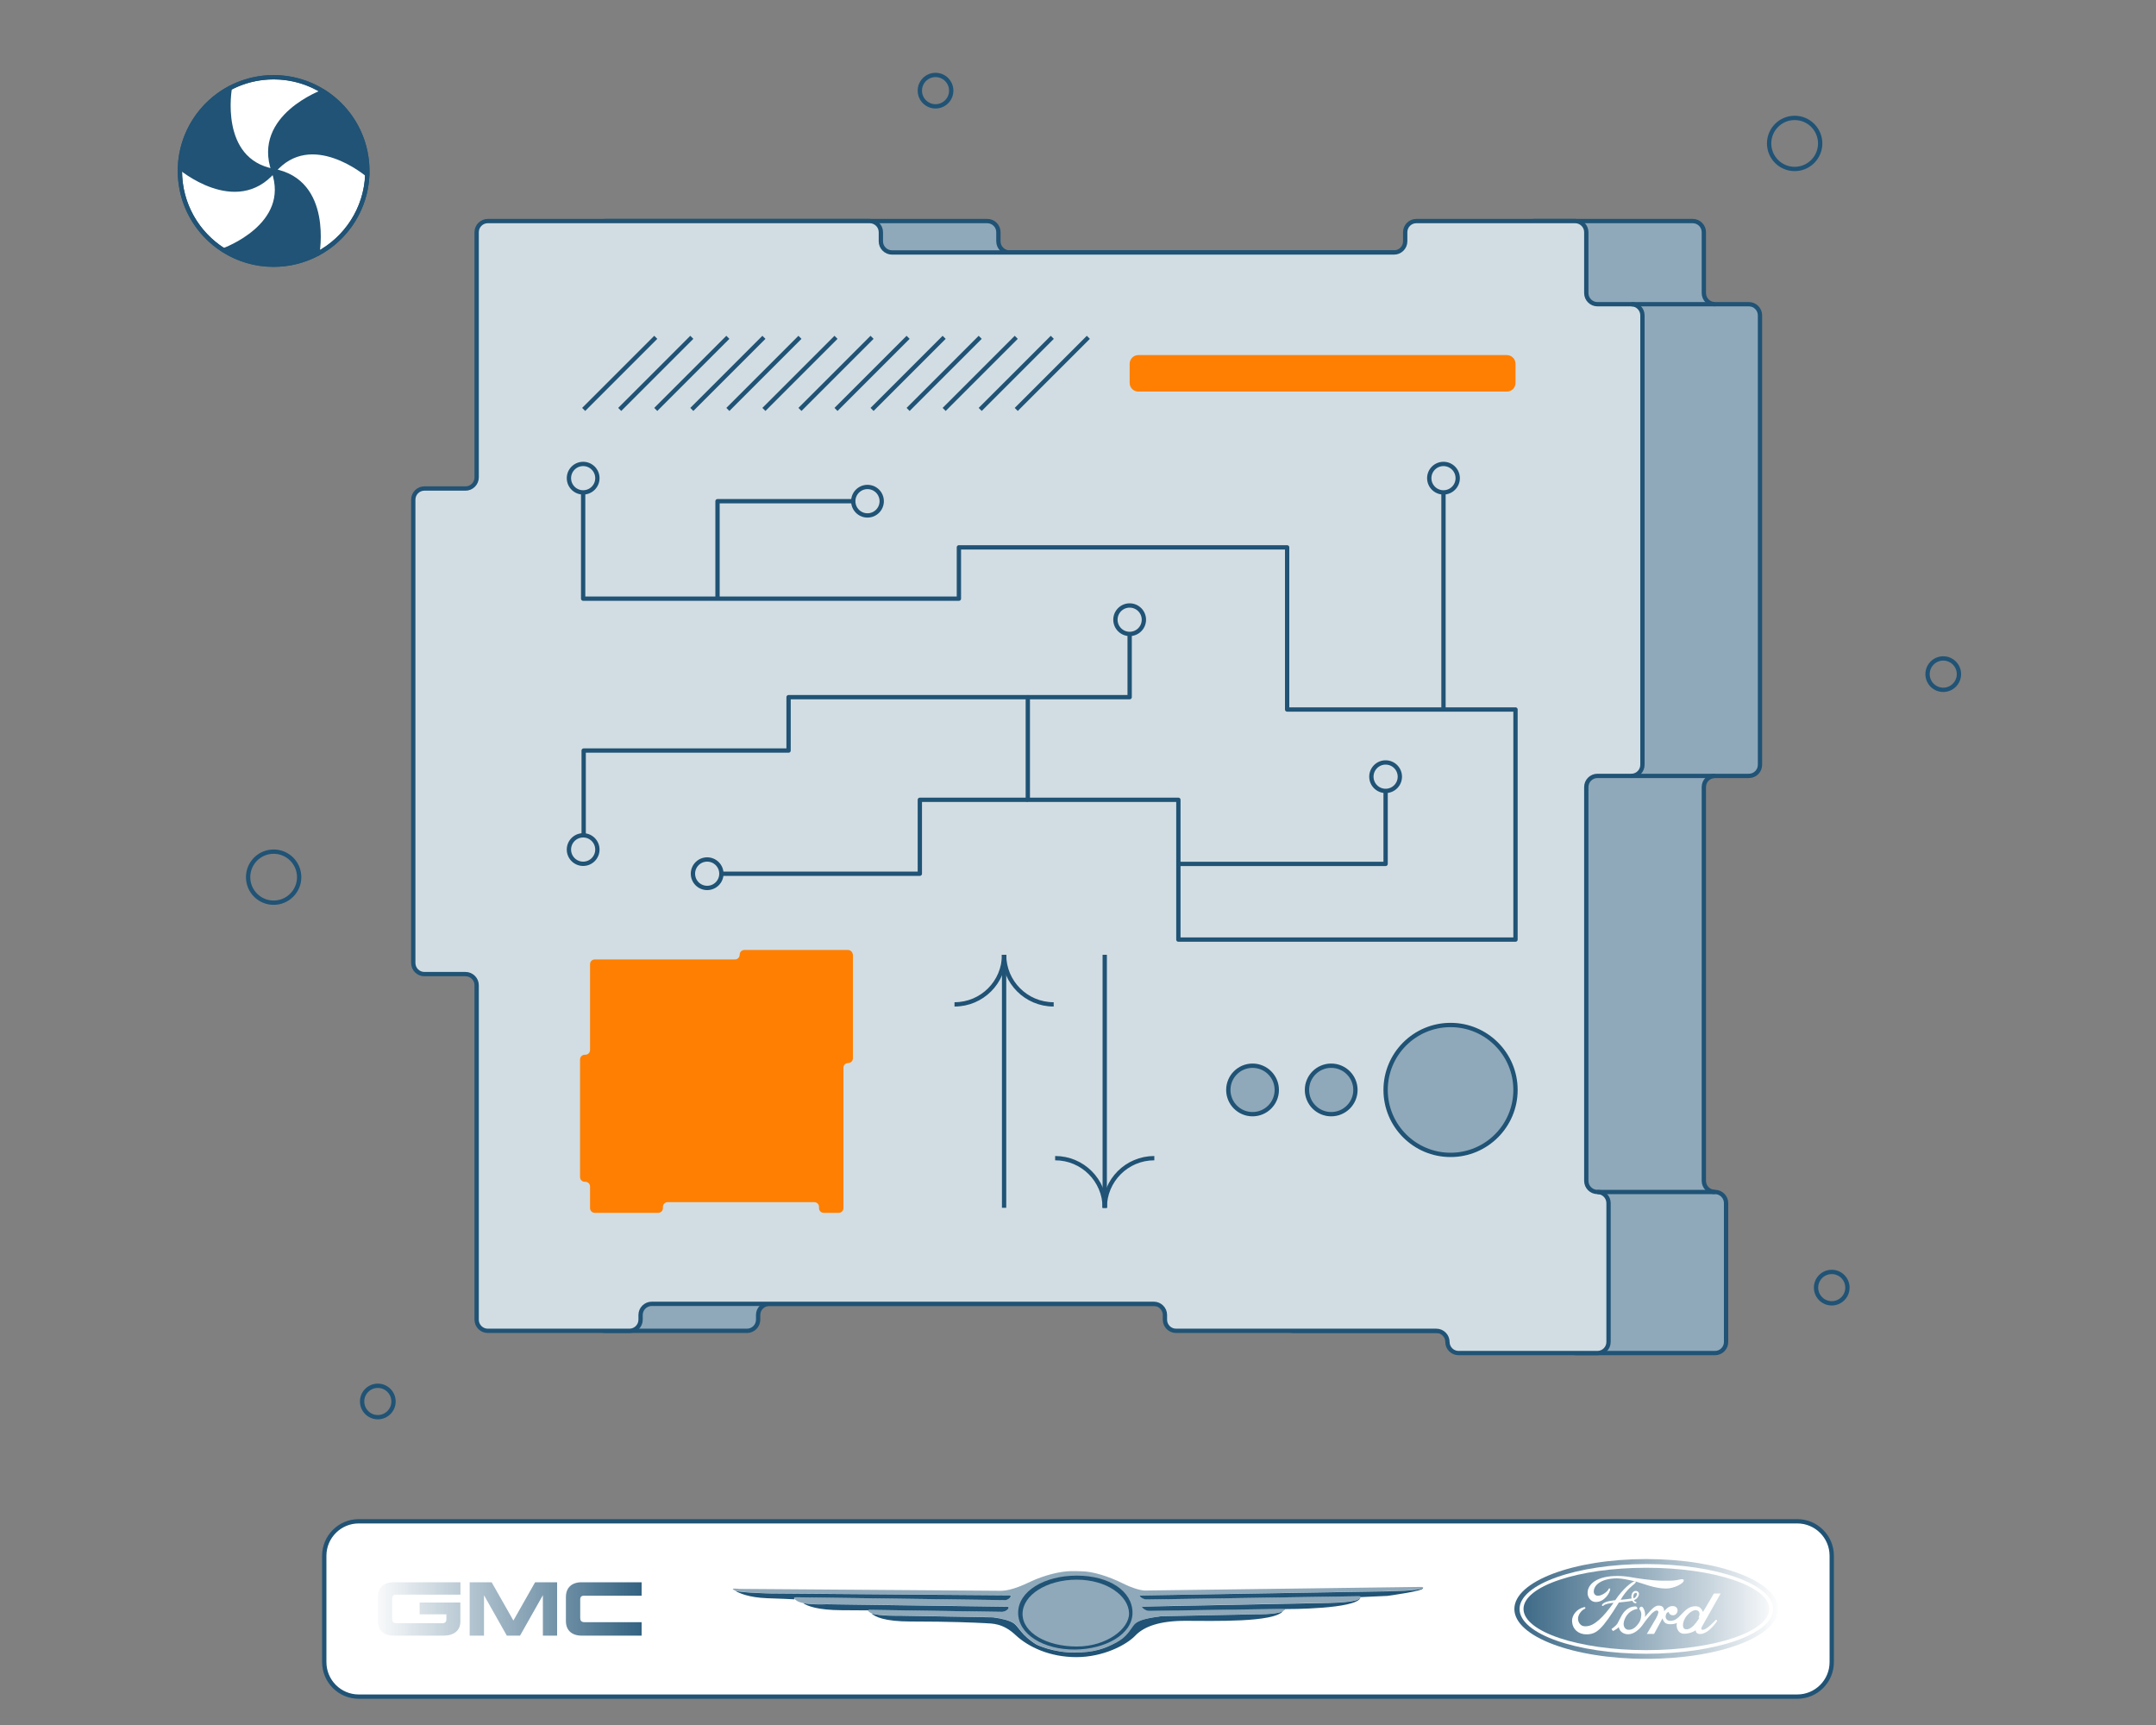 <?xml version="1.0" encoding="UTF-8"?>
<!-- Generator: Adobe Illustrator 26.4.1, SVG Export Plug-In . SVG Version: 6.00 Build 0)  -->
<svg xmlns="http://www.w3.org/2000/svg" xmlns:xlink="http://www.w3.org/1999/xlink" version="1.1" id="illustration" x="0px" y="0px" viewBox="0 0 2500 2000" style="enable-background:new 0 0 2500 2000;" xml:space="preserve">
<rect x="0" y="0" width="2500" height="2000" fill="#808080" stroke="none"/>
<style type="text/css">
	
		.st0{fill-rule:evenodd;clip-rule:evenodd;fill:#FFFFFF;stroke:#205375;stroke-width:5;stroke-linejoin:round;stroke-miterlimit:10;}
	.st1{fill:#8FA9BA;}
	.st2{fill:#205375;}
	.st3{fill-rule:evenodd;clip-rule:evenodd;fill:#205375;}
	.st4{fill-rule:evenodd;clip-rule:evenodd;fill:url(#SVGID_1_);}
	.st5{fill-rule:evenodd;clip-rule:evenodd;fill:url(#SVGID_00000129194678626561120470000006275770769539928728_);}
	.st6{fill:#8FA9BA;stroke:#205375;stroke-width:5;stroke-linejoin:round;stroke-miterlimit:10;}
	.st7{fill:#D2DDE3;stroke:#205375;stroke-width:5;stroke-linejoin:round;stroke-miterlimit:10;}
	.st8{fill:none;stroke:#205375;stroke-width:5;stroke-linejoin:round;stroke-miterlimit:10;}
	.st9{fill:#FE7F01;}
	.st10{fill:#FFFFFF;stroke:#205375;stroke-width:5;stroke-linecap:round;stroke-linejoin:round;stroke-miterlimit:10;}
	.st11{fill:none;stroke:#205375;stroke-width:5;stroke-miterlimit:10;}
	.st12{fill:#205375;stroke:#205375;stroke-width:5;stroke-linecap:round;stroke-linejoin:round;stroke-miterlimit:10;}
	.st13{fill:none;stroke:#205375;stroke-width:5;stroke-linecap:round;stroke-linejoin:round;stroke-miterlimit:10;}
</style>
<g>
	<path class="st0" d="M416,1763.8h1668c22.1,0,40,17.9,40,40v123.3c0,22.1-17.9,40-40,40H416c-22.1,0-40-17.9-40-40v-123.3   C376,1781.7,393.9,1763.8,416,1763.8z"></path>
	<g>
		<path class="st1" d="M1647.8,1839.9l-320.7,4.2c-6.3-0.5-15.7-3.5-25.4-8.4c-16-8-35-13.9-47.5-13.9l-5.9-0.2h-6.1    c-12.5,0-31.7,4.8-47.5,12.3c-8.4,4-21.9,10.1-33.3,10.5l-304.1-2.2c0,0-12.6-1.6-5.3,1.8c5.7,2.6,41.8,3.4,41.8,3.4l277.2,2.2    c3.4,0.1-1.3,5.7-5.4,5.5l-242.1-3.3c0,0-6.1-0.2,0.6,4.3c7.6,5.1,34.2,3.8,34.2,3.8l209.6,2.9c4.5-0.2,0.2,5.5-5.4,5.9    l-152.8-2.3c0,0-6-0.3-1.2,3c6.3,4.4,34.2,3.8,34.2,3.8l109,1.9c11.3,1.5,19.5,3.8,24.2,7c5.7,4,8.5,13.7,26.3,24.6    c0,0,19,9.4,44.3,9.2c22.2-0.1,34.5-4.5,48.3-11.8c12.3-6.6,15.7-14.6,20.2-20.2c5.3-6.6,19.3-8.3,31.6-10.1l108.4-2.2    c0,0,25,0.4,32.2-3.4c7.1-3.8-1.2-3-1.2-3l-153.7,2.3c-5.6-0.5-9.9-6.1-7.2-5l210.2-4.1c0,0,32.6,0,39.5-4c7-4,0.9-3.8,0.9-3.8    l-245.8,3.8c-4.2,0.2-10.5-4.6-7.1-4.7l269.5-4.5c0,0,46.1-0.6,54-2.6C1654.5,1840.5,1647.8,1839.9,1647.8,1839.9L1647.8,1839.9z"></path>
		<path class="st2" d="M1180.6,1869.9c0,24.9,29.4,43,66.3,42.6c35.1-0.4,66.3-17.7,66.3-42.6s-26.8-43.1-64.6-43.1    S1180.6,1845,1180.6,1869.9z"></path>
		<path class="st1" d="M1309.2,1870.4c0.4,18-25.9,38.6-60.6,38.6s-62.9-15.8-62.9-37.8c0-21.9,28.1-39.7,62.8-39.7    C1283.2,1831.5,1308.7,1850.2,1309.2,1870.4L1309.2,1870.4z"></path>
		<path class="st2" d="M1009.6,1866.5l152.8,2.3c5.6-0.5,9.9-6.1,5.4-5.9l-209.6-2.9c0,0-16.1,0.8-26.9-1.3c5.1,3.5,16.9,8,44.4,8.2    c17.8,0.1,26.7,0.1,30.9,0.2C1007.2,1866.3,1009.6,1866.5,1009.6,1866.5L1009.6,1866.5z M923.3,1851.9l242.1,3.3    c4.2,0.2,8.9-5.4,5.4-5.5l-277.2-2.2c0,0-33.3-0.7-41-3.1c4.3,2.6,15.5,7.8,36.9,8.6c16.2,0.5,26.2,1,31.9,1.3    C919.3,1851.8,923.3,1851.9,923.3,1851.9z M1322.7,1849.8c-3.4,0.1,2.9,5,7.1,4.7l245.8-3.8c0,0,2.5-0.1,2.4,1l30.9-1.4    c0,0,44.5-6,40.9-9.2c0,0.2-1.4,2.9-30.8,3.6c-8.6,0.3-8.6,0.4-26.8,0.6L1322.7,1849.8L1322.7,1849.8z M1454.8,1871.7l-108.4,2.2    c-12.3,1.8-26.3,3.5-31.6,10.1c-4.5,5.6-7.9,13.6-20.2,20.2c-13.7,7.4-26.1,11.7-48.3,11.8c-25.3,0.2-44.3-9.2-44.3-9.2    c-17.8-10.9-20.6-20.6-26.3-24.6c-4.6-3.2-12.9-5.5-24.2-7l-109-1.9c0,0-23,0.5-32-2.7c3.9,3.8,14.8,9.4,45.6,9.4    c46.5,0,74,1.3,85.7,1.9c9,0.5,21.1,0,35.8,13.8c14.7,13.8,39.6,25.6,70.5,25.6s57.8-13.9,68.3-24.9c10.4-10.9,28.8-17.2,58-17.2    c31.8,0,103.3,2.2,113.4-11.4c-0.3,0.2-0.6,0.4-1,0.6C1479.8,1872.1,1454.8,1871.7,1454.8,1871.7L1454.8,1871.7z M1574.6,1854.6    c-6.9,3.9-39.5,4-39.5,4l-210.2,4.1c-2.7-1.1,1.6,4.6,7.2,5l153.7-2.3c0,0,2.5-0.2,3.6,0.2c5.7,0,82.5,0,88.1-13    C1577.1,1853,1576.2,1853.7,1574.6,1854.6L1574.6,1854.6z"></path>
	</g>
	<g>
		<path class="st2" d="M438.1,1851.5c0-10.2,6.3-17,18.3-17h77.5v14.4h-75.2c-2.1,0-4,1.1-4,4.3v24c0,2.9,1.2,4.8,5.1,4.8h52.9    c2.8,0,4.9-1,4.9-4.7v-5.6h-31V1858h47.2v22.1c0,10.6-7.7,16.3-19.7,16.3h-57.6c-11.7,0-18.4-6.3-18.4-16.9L438.1,1851.5     M603,1896.4l26.5-46.9v46.9H646v-61.9h-25.5l-25.2,44.4l-25.2-44.4h-25.5v61.9h16.6v-46.9l26.5,46.9H603 M744,1896.4h-69.4    c-11.7,0-18.4-6.3-18.4-16.9v-28c0-10.2,6.3-17,18.2-17H744v15.6h-67.2c-2.1,0-4,1.1-4,4.2v21.7c0,2.9,1.2,4.8,5.1,4.8H744V1896.4    "></path>
	</g>
	<g>
		<path class="st3" d="M1909,1807.6c-84.5,0-153,25.9-153,57.9s68.5,57.8,153,57.8c84.4,0,152.9-25.8,152.9-57.8    S1993.5,1807.6,1909,1807.6z M1909,1917.4c-81.1,0-147-23.1-147-51.9c0-28.7,65.9-52.1,147-52.1c81.3,0,147.1,23.4,147.1,52.1    C2056.1,1894.3,1990.3,1917.4,1909,1917.4z"></path>
		<path class="st3" d="M1966.8,1866.9c-3.5-0.4-7.8,2.6-11.3,6.9c-1.8,2.2-3.6,6.3-3.9,8.8c-0.4,2.5,0.3,4.9,1.2,5.6    c0.9,0.7,4.8,2.8,11-3.5c3.5-3.5,6.8-9.1,6.8-9.1l-1.1-0.3C1971.5,1871.5,1971.1,1867.4,1966.8,1866.9z"></path>
		<g>
			<path class="st3" d="M1909,1817.7c-78.7,0-142.4,21.4-142.4,47.7c0,26.4,63.6,47.8,142.4,47.8c78.6,0,142.5-21.4,142.5-47.8     C2051.5,1839.1,1987.6,1817.7,1909,1817.7z M1839.3,1894.9c-8.6,0-16.2-5.6-16.4-15.7c-0.1-6.1,4.8-13.6,14-15.9     c1.1,0,1.5,0.4,1.5,1c0,0.4-0.4,0.9-1.3,1.3c-2.7,1-7.3,6.2-7.3,11.1c0,3.6,2.3,7.7,6.1,8.6c1.1,0.3,2.1,0.2,3.1,0.2     c9.6,0,20.3-10.8,32-27.1c-1.9,0.1-9.9,1-11.8,3.3c-0.9,0.7-1.5,0.3-1.7-0.5c0-0.2,0.3-0.9,0.6-1.3c3.2-3.6,12.6-4.3,14.9-4.6     c8.5-13,19.3-21.4,22.3-21.9c-0.1,0-0.2,0-0.2-0.1c-7.6-1.8-14.5-3.3-19.9-3.3c-19,0-27.5,8.2-27.1,15.7c0.2,3.1,2.7,5,6.3,4.3     c3.9-0.7,9.5-4.4,10.9-7.7c0.3-0.7,1.1-0.8,1.4-0.6c0.6,0.5,0.4,1.2,0.4,1.2c-0.5,3.8-6.4,14.5-16.7,14.5     c-5.7,0-9.6-5.3-9.5-10.6c0.1-9.8,10.1-19.6,34.6-19.6c4.6,0,9.9,0.4,15.6,1.4c6.6,1.2,23.1,3.9,36.5,4.1     c4.9,0,11.2,0.2,16.4-0.6c5.4-0.9,4.2-1.1,6.4-1.1c2,0,2,0.8,2,1.6c0,3.2-11.1,9.2-20.4,9.2c-13.8,0-28.1-6.3-35.6-8.3     c0.3,0.3,0.5,0.7,0.3,1.3c-0.1,0.2-1.1,1.3-1.5,1.6c-2,1.8-8.7,6.1-16,18.4c5.9-0.3,12.8-1.5,12.8-1.5s-0.4-1.3-0.4-2.4     c0.3-4.2,2.8-6.8,5.9-6.3c1.8,0.3,3,1.8,3,3.4c0,1.7-1.3,4.1-2.6,5.3c-0.9,0.7-1.9,1.4-3.1,2c0,1.1,1.5,2,2.8,2.1     c-0.3,1.1-0.2,1.6-0.7,1.5c-3,0-4.1-2.9-4.1-2.9c-3.9,0.7-7.8,1.2-15.6,2C1857.4,1889.7,1851.3,1894.9,1839.3,1894.9z      M1974.5,1889.7c4.2-0.2,12-8.3,13.9-10.3c0.4-0.5,1.1-1.4,1.5-1.4s1.2,0.4,1.2,1c0,0.4-0.9,1.9-1.6,2.8     c-3.9,4.9-10.5,12.5-17.9,12.7c-3.6,0-5-1.5-5.5-4.3c-1.7,1.5-7.4,4-13.2,4c-4.8-0.1-6.8-3-7.8-5.2c-0.9-1.9-1.3-4.6-0.6-7.4     c-2.7,1.4-5.1,1.6-8.7,1.5c-4.1-0.1-6.7-2-8-6.8c-4.7,8.7-4.9,9-9.8,18.1h-8.4l10.8-18.3c1.4-2.5,2.1-4.4,2.6-6.5     c0.3-1.2-0.6-2.3-1.9-2.4c-1.4,0-3.6,1.4-5.8,3.5c0,0-5.5,5.9-9.6,11.9c-3.8,5.7-10.5,12.2-17.7,12.2c-5.2,0-10-2.9-11-8.4     c0,0-0.5,1.3-5.1,3.9c-0.4,0.2-1.4,0.8-1.7,0.6c-0.9-0.8-1.4-1.8-1.5-2.5c0.3,0.1,0.9-0.4,2.8-1.9c3.6-2.8,4.4-4.9,4.4-4.9     c0.9-1.9,2.5-4.8,3.6-6.9c3-5.9,8.1-11.9,16.5-12.2c1.4,0,1.8,0.6,2.1,1.1c0.8,0.6,0.5,1.8,0.5,1.8c-5.9,0.9-10,4.3-12.4,7.7     c-1.5,2.2-3.1,5.7-3.4,8.3c-0.6,4.4,1.5,7.4,4.5,8.1c5.7,0.9,10.5-3.3,14.2-9.7c1-1.7,1.7-6,1.7-8.4s-1.3-4.8-2.3-5.8     c0-1.7,1.1-2.8,2.4-2.8c0.4,0,0.8,0,1.2,0.4c2,2,3.1,5.7,3.1,8.6c0,1,0,2-0.2,3c4.1-5,9.4-11.5,13.4-12.8     c0.8-0.4,1.6-0.4,2.4-0.4c7.4-0.2,6.4,6.5,6.4,6.5c3.9-4.5,6.7-6.2,10.4-6c3.9,0.2,5.3,3,5.3,5.1c-0.1,2.6-2,5.5-5.2,5.6     c-2.9,0-4.5-1.4-5.4-3.9c-1.9,0.7-2.8,2-3.2,4.5c-0.6,3.3,1.9,5.8,5,5.8c5.4,0,7.8-2.4,9.8-4.1c6.7-6.3,10.5-12.9,20.1-12.8     c5.8,0.1,7.3,4.7,8.3,6.7l12.7-21.5h7.8l-21.1,37.4c-0.4,0.8-1.4,2.3-1.3,3.5C1973,1890.1,1975.4,1889.7,1974.5,1889.7z"></path>
			<path class="st3" d="M1895.6,1833.1c-0.1,0-0.2,0-0.4,0.1c0.3,0.1,0.6,0.2,1,0.3C1896,1833.2,1895.8,1833.1,1895.6,1833.1z"></path>
		</g>
		<path class="st3" d="M1894.2,1853.1c0,0,1,0.1,2.5-1.6c0.6-0.6,1.6-2.4,1.4-3.6c-0.1-0.6-0.4-1.3-1.1-1.2c-1.5,0.3-2.4,1-2.8,2.5    C1893.7,1850.8,1893.9,1851.9,1894.2,1853.1L1894.2,1853.1z"></path>
	</g>
	
		<linearGradient id="SVGID_1_" gradientUnits="userSpaceOnUse" x1="1719.7" y1="133.49" x2="2106" y2="133.49" gradientTransform="matrix(1 0 0 -1 0 1997.89)">
		<stop offset="0" style="stop-color:#FFFFFF;stop-opacity:0"></stop>
		<stop offset="0.897" style="stop-color:#FFFFFF"></stop>
	</linearGradient>
	<rect x="1719.7" y="1793.9" class="st4" width="386.3" height="141"></rect>
	
		<linearGradient id="SVGID_00000008144879400102890040000016201447024716057248_" gradientUnits="userSpaceOnUse" x1="7122.283" y1="-6668.089" x2="7508.483" y2="-6668.089" gradientTransform="matrix(-1 0 0 1 7896.083 8529.89)">
		<stop offset="0" style="stop-color:#FFFFFF;stop-opacity:0"></stop>
		<stop offset="0.897" style="stop-color:#FFFFFF"></stop>
	</linearGradient>
	
		<polygon style="fill-rule:evenodd;clip-rule:evenodd;fill:url(#SVGID_00000008144879400102890040000016201447024716057248_);" points="   773.8,1932.3 387.6,1932.3 387.6,1791.3 773.8,1791.3  "></polygon>
</g>
<g>
	<g>
		<g>
			<path class="st6" d="M2040.8,886.7V365.6c0-7.1-5.8-12.9-12.9-12.9h-39.3c-7.1,0-12.9-5.8-12.9-12.9v-70.6     c0-7.1-5.8-12.9-12.9-12.9h-184.2c-7.1,0-12.9,5.8-12.9,12.9v10.6c0,7.1-5.8,12.9-12.9,12.9h-582.2c-7.1,0-12.9-5.8-12.9-12.9     v-10.6c0-7.1-5.8-12.9-12.9-12.9H701.9c-7.1,0-12.9,5.8-12.9,12.9v284.3c0,7.1-5.8,12.9-12.9,12.9h-47.7     c-7.1,0-12.9,5.8-12.9,12.9v537.2c0,7.1,5.8,12.9,12.9,12.9h47.7c7.1,0,12.9,5.8,12.9,12.9v387.8c0,7.1,5.8,12.9,12.9,12.9h164.3     c7.1,0,12.9-5.8,12.9-12.9v-5.5c0-7.1,5.8-12.9,12.9-12.9h582.2c7.1,0,12.9,5.8,12.9,12.9v5.5c0,7.1,5.8,12.9,12.9,12.9h301.8     c7.1,0,12.9,5.8,12.9,12.9l0,0c0,7.1,5.8,12.9,12.9,12.9h161c7.1,0,12.9-5.8,12.9-12.9v-161c0-7.1-5.8-12.9-12.9-12.9l0,0     c-7.1,0-12.9-5.8-12.9-12.9V912.5c0-7.1,5.8-12.9,12.9-12.9h39.3C2035,899.6,2040.8,893.9,2040.8,886.7z"></path>
		</g>
		<g>
			<path class="st7" d="M1904.5,886.7V365.6c0-7.1-5.8-12.9-12.9-12.9h-39.3c-7.1,0-12.9-5.8-12.9-12.9v-70.6     c0-7.1-5.8-12.9-12.9-12.9h-184.2c-7.1,0-12.9,5.8-12.9,12.9v10.6c0,7.1-5.8,12.9-12.9,12.9h-582.2c-7.1,0-12.9-5.8-12.9-12.9     v-10.6c0-7.1-5.8-12.9-12.9-12.9H565.6c-7.1,0-12.9,5.8-12.9,12.9v284.3c0,7.1-5.8,12.9-12.9,12.9h-47.7     c-7.1,0-12.9,5.8-12.9,12.9v537.2c0,7.1,5.8,12.9,12.9,12.9h47.7c7.1,0,12.9,5.8,12.9,12.9v387.8c0,7.1,5.8,12.9,12.9,12.9h164.3     c7.1,0,12.9-5.8,12.9-12.9v-5.5c0-7.1,5.8-12.9,12.9-12.9h582.2c7.1,0,12.9,5.8,12.9,12.9v5.5c0,7.1,5.8,12.9,12.9,12.9h301.8     c7.1,0,12.9,5.8,12.9,12.9l0,0c0,7.1,5.8,12.9,12.9,12.9h161c7.1,0,12.9-5.8,12.9-12.9v-161c0-7.1-5.8-12.9-12.9-12.9l0,0     c-7.1,0-12.9-5.8-12.9-12.9V912.5c0-7.1,5.8-12.9,12.9-12.9h39.3C1898.7,899.6,1904.5,893.9,1904.5,886.7z"></path>
		</g>
		<line class="st8" x1="1891.6" y1="352.7" x2="1988.6" y2="352.7"></line>
		<line class="st8" x1="1891.6" y1="899.6" x2="1988.6" y2="899.6"></line>
		<line class="st8" x1="1852.3" y1="1382" x2="1988.6" y2="1382"></line>
	</g>
	<g>
		<path class="st9" d="M1747.3,454h-427.4c-5.5,0-10-4.5-10-10v-22.3c0-5.5,4.5-10,10-10h427.4c5.5,0,10,4.5,10,10V444    C1757.3,449.6,1752.8,454,1747.3,454z"></path>
	</g>
	<path class="st9" d="M983.2,1101.4h-120c-3,0-5.5,2.4-5.5,5.5l0,0c0,3-2.4,5.5-5.5,5.5H689.7c-3,0-5.5,2.4-5.5,5.5v99.5   c0,3-2.4,5.5-5.5,5.5h-0.6c-3,0-5.5,2.4-5.5,5.5v136.3c0,3,2.4,5.5,5.5,5.5h0.6c3,0,5.5,2.4,5.5,5.5v25c0,3,2.4,5.5,5.5,5.5h73.5   c3,0,5.5-2.4,5.5-5.5v-1.4c0-3,2.4-5.5,5.5-5.5h170c3,0,5.5,2.4,5.5,5.5v1.4c0,3,2.4,5.5,5.5,5.5h17.3c3,0,5.5-2.4,5.5-5.5V1238   c0-3,2.4-5.5,5.5-5.5l0,0c3,0,5.5-2.4,5.5-5.5v-120C988.7,1103.9,986.3,1101.4,983.2,1101.4z"></path>
	<g>
		<line class="st8" x1="676.8" y1="474.7" x2="760.4" y2="391.1"></line>
		<line class="st8" x1="718.6" y1="474.7" x2="802.2" y2="391.1"></line>
		<line class="st8" x1="760.4" y1="474.7" x2="844" y2="391.1"></line>
		<line class="st8" x1="802.2" y1="474.7" x2="885.8" y2="391.1"></line>
		<line class="st8" x1="844" y1="474.7" x2="927.6" y2="391.1"></line>
		<line class="st8" x1="885.8" y1="474.7" x2="969.4" y2="391.1"></line>
		<line class="st8" x1="927.6" y1="474.7" x2="1011.2" y2="391.1"></line>
		<line class="st8" x1="969.4" y1="474.7" x2="1053" y2="391.1"></line>
		<line class="st8" x1="1011.2" y1="474.7" x2="1094.8" y2="391.1"></line>
		<line class="st8" x1="1053" y1="474.7" x2="1136.6" y2="391.1"></line>
		<line class="st8" x1="1094.8" y1="474.7" x2="1178.4" y2="391.1"></line>
		<line class="st8" x1="1136.6" y1="474.7" x2="1220.2" y2="391.1"></line>
		<line class="st8" x1="1178.4" y1="474.7" x2="1262" y2="391.1"></line>
	</g>
	<g>
		<circle class="st6" cx="1682" cy="1263.7" r="75.3"></circle>
		<circle class="st6" cx="1543.6" cy="1263.7" r="28.1"></circle>
		<circle class="st6" cx="1452.4" cy="1263.7" r="28.1"></circle>
	</g>
	<g>
		<g>
			<path class="st8" d="M1164.3,1107L1164.3,1107c0,31.8-25.7,57.5-57.5,57.5l0,0"></path>
			<path class="st8" d="M1164.3,1107L1164.3,1107c0,31.8,25.7,57.5,57.5,57.5l0,0"></path>
			<line class="st8" x1="1164.3" y1="1400.3" x2="1164.3" y2="1107"></line>
		</g>
		<g>
			<path class="st8" d="M1281,1400.3L1281,1400.3c0-31.8,25.7-57.5,57.5-57.5l0,0"></path>
			<path class="st8" d="M1281,1400.3L1281,1400.3c0-31.8-25.7-57.5-57.5-57.5l0,0"></path>
			<line class="st8" x1="1281" y1="1107" x2="1281" y2="1400.3"></line>
		</g>
	</g>
	<g>
		<polyline class="st8" points="676.2,554.4 676.2,694.1 1111.9,694.1 1111.9,634.6 1492.5,634.6 1492.5,822.6 1757.3,822.6     1757.3,1089.4 1366.4,1089.4 1366.4,927.3 1191.8,927.3 1191.8,808.3 914.4,808.3 914.4,870.2 676.8,870.2 676.8,981.4   "></polyline>
		<line class="st8" x1="1673.8" y1="821.9" x2="1673.8" y2="554.4"></line>
		<polyline class="st8" points="1366.4,1001.6 1606.7,1001.6 1606.7,900.5   "></polyline>
		<polyline class="st8" points="1191.8,808.3 1309.9,808.3 1309.9,718.5   "></polyline>
		<polyline class="st8" points="1191.8,927.3 1066.6,927.3 1066.6,1013 820,1013   "></polyline>
		<polyline class="st8" points="832,694.1 832,581.1 1005.9,581.1   "></polyline>
		<circle class="st7" cx="676.2" cy="554.4" r="16.5"></circle>
		<circle class="st7" cx="676.2" cy="985" r="16.5"></circle>
		<circle class="st7" cx="1005.9" cy="581.1" r="16.5"></circle>
		<circle class="st7" cx="820" cy="1013" r="16.5"></circle>
		<circle class="st7" cx="1309.9" cy="718.5" r="16.5"></circle>
		<circle class="st7" cx="1606.7" cy="900.5" r="16.5"></circle>
		<circle class="st7" cx="1673.8" cy="554.4" r="16.5"></circle>
	</g>
</g>
<g>
	<circle class="st10" cx="317.3" cy="198.2" r="108.7"></circle>
	<path class="st11" d="M425.9,202.4c-1.5,39.9-24.6,74.4-57.9,92"></path>
	<path class="st11" d="M266.5,102.1c15.1-8,32.4-12.5,50.7-12.5c21.3,0,41.2,6.1,57.9,16.7"></path>
	<path class="st11" d="M259.3,290.2c-30.5-19.2-50.7-53.2-50.7-92c0-1.4,0-2.8,0.1-4.2"></path>
	<path class="st12" d="M425.9,202.4c0,0-64.9-55.3-108.6-4.2c-22.4-63.4,57.9-92,57.9-92l0,0c30.5,19.2,50.7,53.2,50.7,92   C425.9,199.6,425.9,201,425.9,202.4"></path>
	<path class="st12" d="M208.6,194c0,0,64.9,55.3,108.6,4.2c-66.1-12.3-50.7-96.2-50.7-96.2l0,0C233.2,119.7,210.2,154.1,208.6,194"></path>
	<path class="st12" d="M367.9,294.4c-15.1,8-32.4,12.5-50.7,12.5c-21.3,0-41.2-6.1-57.9-16.7l0,0c0,0,80.4-28.6,57.9-92   C383.4,210.5,367.9,294.4,367.9,294.4z"></path>
</g>
<g>
	<circle class="st13" cx="317.3" cy="1017" r="29.6"></circle>
	<circle class="st13" cx="1084.8" cy="105.1" r="18.2"></circle>
	<circle class="st13" cx="2124" cy="1492.9" r="18.2"></circle>
	<circle class="st13" cx="2253.3" cy="781.6" r="18.2"></circle>
	<circle class="st13" cx="438.1" cy="1624.9" r="18.2"></circle>
	<circle class="st13" cx="2081" cy="166.3" r="29.6"></circle>
</g>
</svg>
